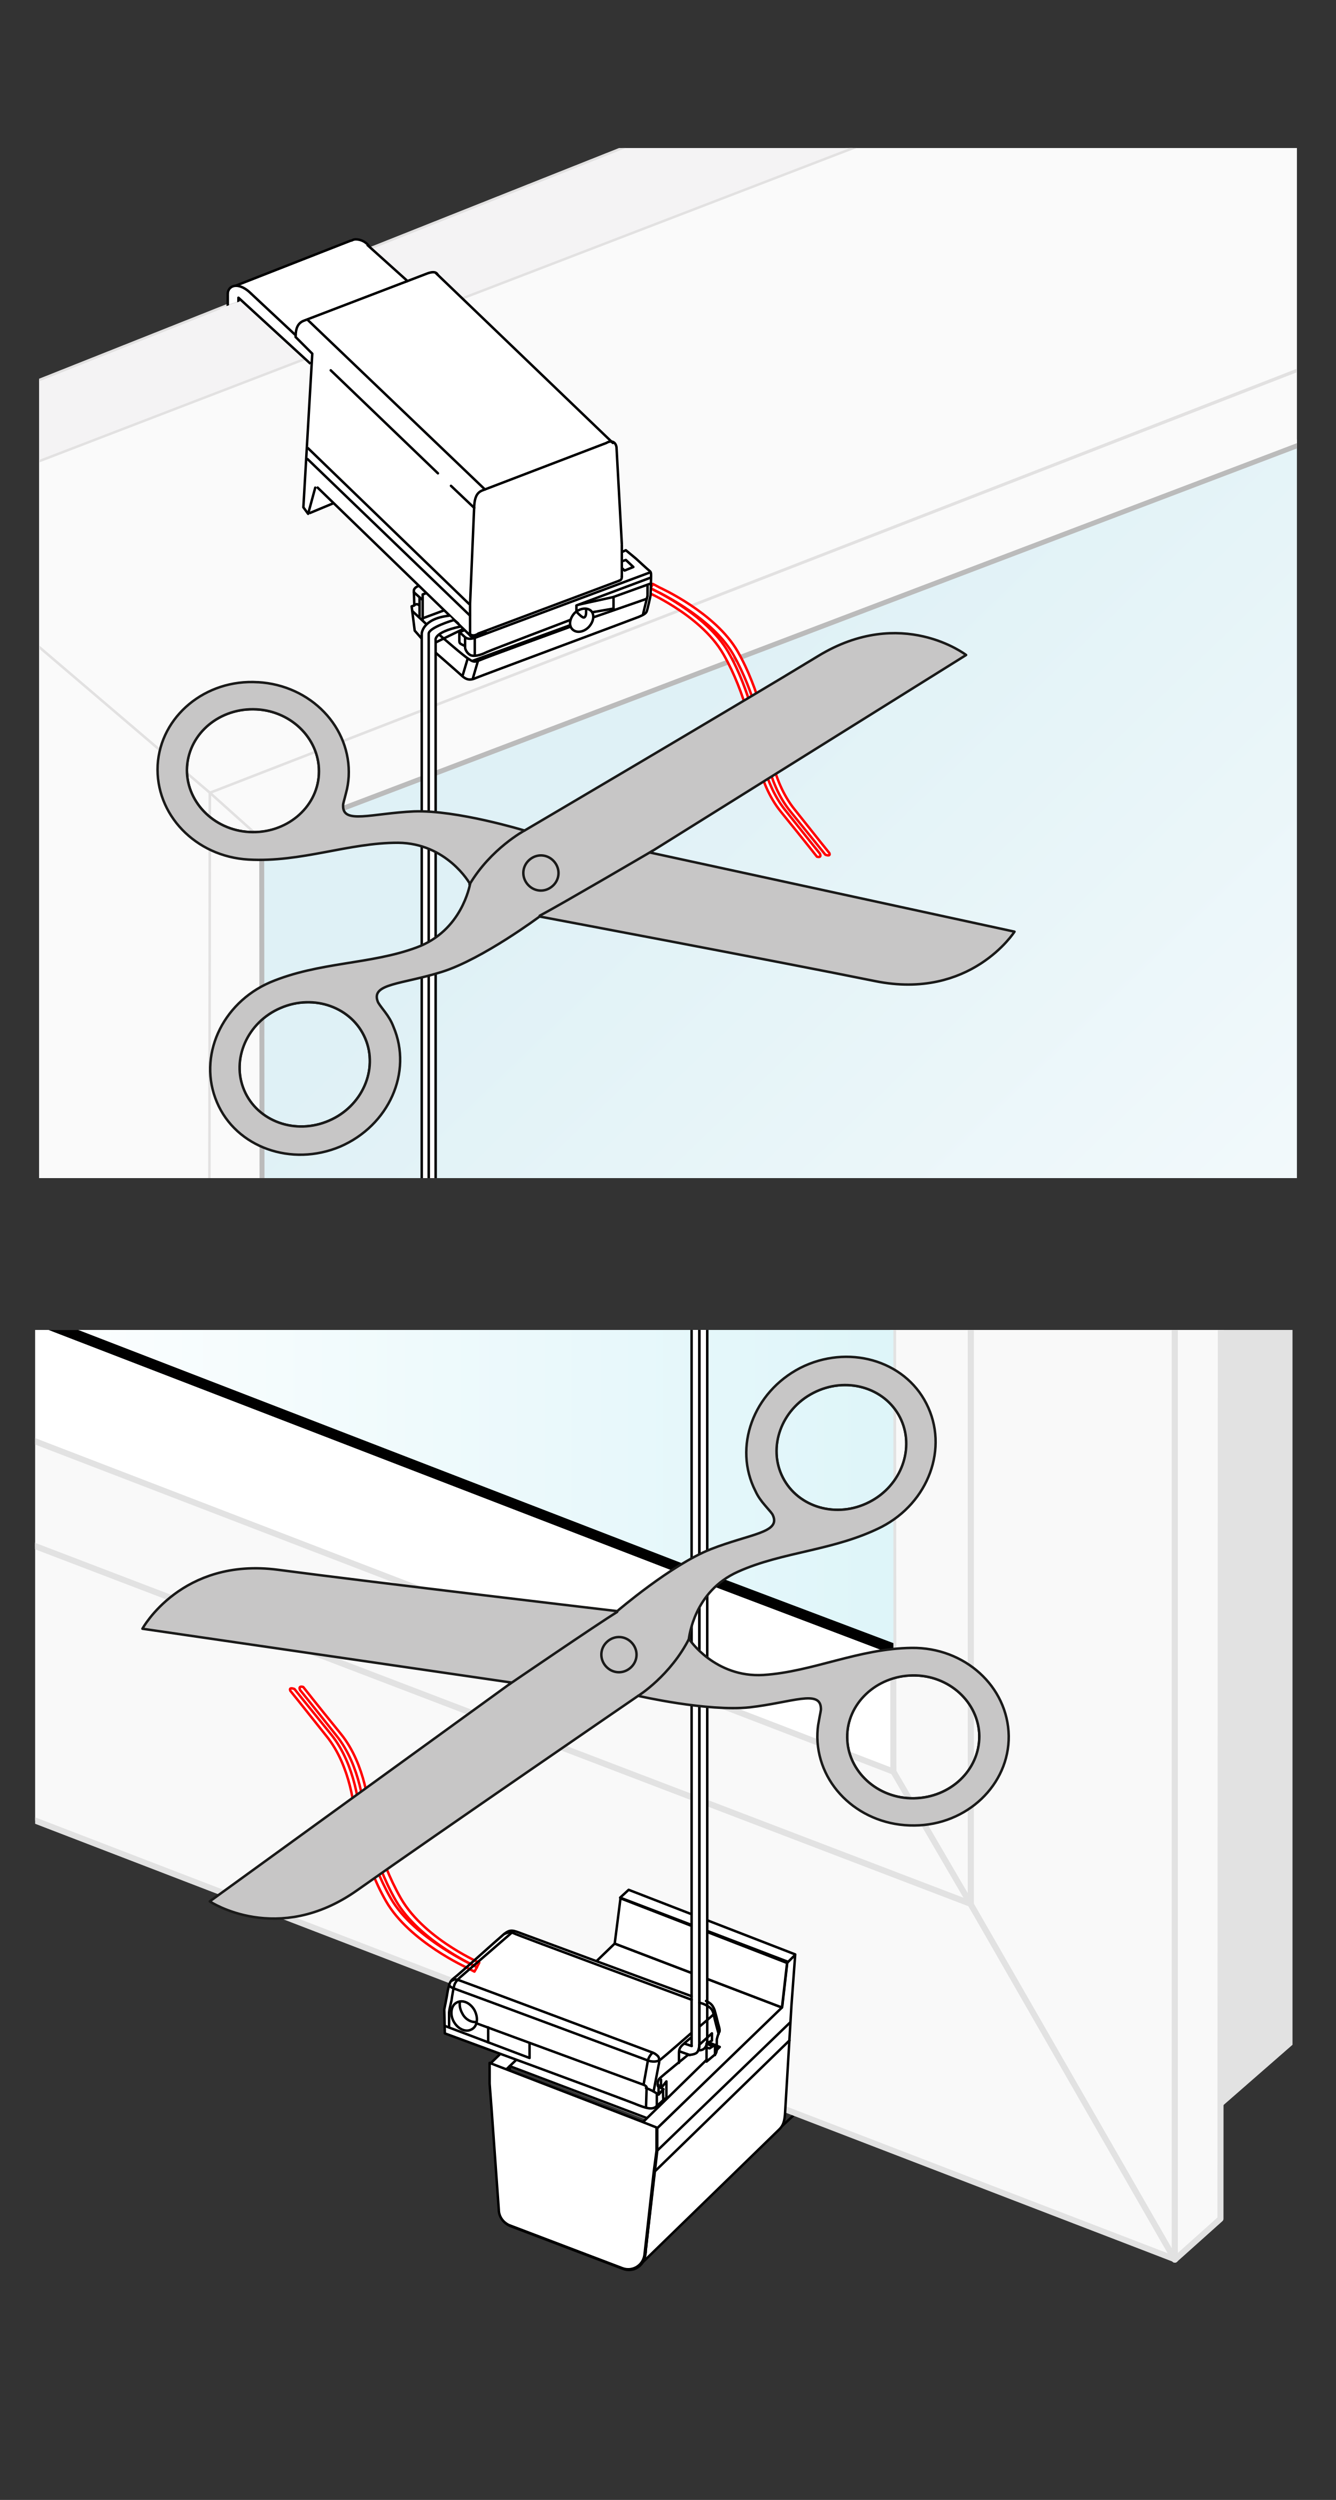 <?xml version="1.0" encoding="UTF-8"?>
<svg xmlns="http://www.w3.org/2000/svg" width="270" height="505.1" xmlns:xlink="http://www.w3.org/1999/xlink" viewBox="0 0 270 505.1">
  <rect x="0" y="0" width="270" height="505.1" fill="#333333" stroke="none"/>
  <defs>
    <style>
      .cls-1, .cls-2, .cls-3, .cls-4, .cls-5, .cls-6, .cls-7, .cls-8, .cls-9, .cls-10, .cls-11, .cls-12, .cls-13, .cls-14, .cls-15 {
        stroke-width: .5px;
      }

      .cls-1, .cls-2, .cls-4, .cls-5, .cls-6, .cls-7, .cls-8, .cls-9, .cls-10, .cls-11, .cls-16, .cls-12, .cls-13, .cls-15 {
        stroke-linejoin: round;
      }

      .cls-1, .cls-2, .cls-4, .cls-5, .cls-7, .cls-9, .cls-10, .cls-11, .cls-16, .cls-12, .cls-13, .cls-15 {
        stroke-linecap: round;
      }

      .cls-1, .cls-4, .cls-14 {
        stroke: #e2e1e1;
      }

      .cls-1, .cls-14 {
        fill: #fafafa;
      }

      .cls-2, .cls-3, .cls-17, .cls-8, .cls-18, .cls-12, .cls-13, .cls-15 {
        fill: none;
      }

      .cls-2, .cls-11 {
        stroke: #191918;
      }

      .cls-3, .cls-5, .cls-8, .cls-12 {
        stroke: #000;
      }

      .cls-3, .cls-18, .cls-19, .cls-14 {
        stroke-miterlimit: 10;
      }

      .cls-4, .cls-20 {
        fill: #f4f3f4;
      }

      .cls-21 {
        clip-path: url(#clippath-6);
      }

      .cls-22 {
        clip-path: url(#clippath-7);
      }

      .cls-23 {
        clip-path: url(#clippath-4);
      }

      .cls-24, .cls-5, .cls-6, .cls-7, .cls-9, .cls-10 {
        fill: #fff;
      }

      .cls-6, .cls-10, .cls-13 {
        stroke: #020203;
      }

      .cls-7, .cls-15 {
        stroke: #020202;
      }

      .cls-25 {
        fill: url(#Unbenannter_Verlauf_5);
      }

      .cls-26 {
        fill: #e2e2e2;
      }

      .cls-9 {
        stroke: red;
      }

      .cls-27 {
        clip-path: url(#clippath-1);
      }

      .cls-18 {
        stroke: #bbb;
      }

      .cls-19, .cls-16 {
        fill: #f9f9f9;
        stroke: #e2e2e2;
        stroke-width: 1.22px;
      }

      .cls-28 {
        clip-path: url(#clippath-5);
      }

      .cls-11 {
        fill: #c7c6c6;
      }

      .cls-29 {
        clip-path: url(#clippath-3);
      }

      .cls-30 {
        clip-path: url(#clippath-2);
      }

      .cls-31 {
        clip-path: url(#clippath);
      }

      .cls-32 {
        fill: url(#Unbenannter_Verlauf_2);
      }
    </style>
    <clipPath id="clippath">
      <rect class="cls-17" x="7.1" y="268.71" width="265.87" height="213.47"/>
    </clipPath>
    <clipPath id="clippath-1">
      <rect class="cls-17" x="7.1" y="264.43" width="265.87" height="213.47"/>
    </clipPath>
    <clipPath id="clippath-2">
      <rect class="cls-17" x="7.1" y="264.43" width="265.87" height="213.47"/>
    </clipPath>
    <clipPath id="clippath-3">
      <rect class="cls-17" x="7.1" y="264.43" width="265.87" height="213.47"/>
    </clipPath>
    <linearGradient id="Unbenannter_Verlauf_2" data-name="Unbenannter Verlauf 2" x1="19.84" y1="85.93" x2="205.9" y2="85.93" gradientTransform="translate(-25.35 175.11)" gradientUnits="userSpaceOnUse">
      <stop offset="0" stop-color="#fff"/>
      <stop offset="1" stop-color="#def5f9"/>
    </linearGradient>
    <clipPath id="clippath-4">
      <rect class="cls-17" x="7.1" y="264.43" width="265.87" height="213.47"/>
    </clipPath>
    <clipPath id="clippath-5">
      <rect class="cls-17" x="7.1" y="264.43" width="265.87" height="213.47"/>
    </clipPath>
    <clipPath id="clippath-6">
      <rect class="cls-17" x="7.1" y="268.71" width="265.87" height="213.47"/>
    </clipPath>
    <clipPath id="clippath-7">
      <rect class="cls-17" x="7.9" y="29.91" width="254.2" height="208.12"/>
    </clipPath>
    <linearGradient id="Unbenannter_Verlauf_5" data-name="Unbenannter Verlauf 5" x1="-2026.85" y1="-126.01" x2="-1844.44" y2="63.52" gradientTransform="translate(-1721.07 238.1) rotate(-180) scale(.99)" gradientUnits="userSpaceOnUse">
      <stop offset="0" stop-color="#fff"/>
      <stop offset="1" stop-color="#dff1f6"/>
    </linearGradient>
  </defs>
  <g id="Ebene_1">
    <g id="Ebene_4">
      <g>
        <g class="cls-31">
          <g>
            <path class="cls-3" d="M158.03,429.58l2.33-2.17"/>
            <g>
              <g class="cls-27">
                <g>
                  <g>
                    <polygon class="cls-24" points="180.55 357.95 -31.59 276.32 -37.77 250.36 180.55 334.3 180.55 357.95"/>
                    <polygon class="cls-16" points="237.48 456.49 -26.33 354.97 -26.57 299.42 196.24 384.69 237.48 456.49"/>
                    <polyline class="cls-16" points="180.55 357.95 -31.59 276.32 -26.62 299.49 195.83 384.51"/>
                    <polygon class="cls-16" points="237.43 456.56 237.43 169.95 196.19 185.47 196.19 384.75 237.43 456.56"/>
                  </g>
                  <polygon class="cls-16" points="237.43 456.56 237.43 180.26 246.77 171.04 246.65 448.31 237.43 456.56"/>
                  <polygon class="cls-26" points="261.21 187.78 261.21 413.14 246.77 425.75 246.77 171.04 261.21 187.78"/>
                </g>
              </g>
              <g class="cls-30">
                <polygon class="cls-19" points="196.19 185.47 196.19 384.75 180.55 357.95 180.43 182.08 196.19 185.47"/>
              </g>
              <g class="cls-29">
                <polygon class="cls-32" points="-5.51 262.86 180.55 334.3 180.55 187.78 -5.51 187.78 -5.51 262.86"/>
              </g>
              <g class="cls-23">
                <rect class="cls-17" x="-5.51" y="187.78" width="275.57" height="275.57"/>
              </g>
              <g class="cls-28">
                <polygon points="180.55 331.99 139.43 316.47 -37.65 248.06 -37.77 250.36 141.49 319.5 141.49 319.5 180.55 334.3 180.55 331.99"/>
              </g>
            </g>
            <polygon class="cls-24" points="117.43 401.7 101.49 417.11 132.3 428.89 148.91 411.61 117.43 401.7"/>
            <g>
              <g id="Ebene_6-2">
                <g>
                  <path class="cls-7" d="M130.48,454.86l2.34-20.2v-4.67l25.28-24.66,1.03-9-33.8-12.92,1.72-1.58,33.66,13.05-.76,10.3-1.31,22.05c-.14,1.85-.62,2.47-1.17,3.02l-28.17,27.41c1.03-1.1,1.31-2.82,1.17-2.82v.02h.01Z"/>
                  <line class="cls-15" x1="159.68" y1="408.63" x2="132.68" y2="434.67"/>
                  <line class="cls-15" x1="159.54" y1="412.27" x2="132.2" y2="438.86"/>
                  <polygon class="cls-7" points="158.03 405.61 124.23 392.69 99.09 416.94 102.18 418.25 118.12 403 145.46 413.58 129.87 428.83 132.82 429.99 158.03 405.61"/>
                  <polygon class="cls-7" points="158.03 405.61 159.06 396.61 125.4 383.55 124.23 392.69 158.03 405.61"/>
                  <g>
                    <polygon class="cls-7" points="132.82 434.12 132.82 429.99 129.87 428.83 129.87 429.86 131.93 430.75 131.93 433.77 131.65 436.11 120.04 431.64 120.04 434.12 132.2 438.86 132.82 434.12"/>
                    <polygon class="cls-7" points="99.98 418.52 102.18 419.41 102.18 418.25 99.09 416.94 99.09 421.13 99.5 426.49 109.67 430.13 109.67 427.73 100.12 424.09 99.85 421.41 99.98 418.52"/>
                  </g>
                  <polyline class="cls-7" points="102.99 418.63 102.18 419.41 99.98 418.52 99.85 421.41 100.12 423.95"/>
                  <line class="cls-15" x1="131.31" y1="408.97" x2="140.03" y2="412.41"/>
                  <polyline class="cls-7" points="119.91 434.12 109.53 430.13 111.34 428.38"/>
                  <path class="cls-7" d="M99.5,426.49l1.44,20.06c0,1.44.89,2.61,2.06,3.16l22.95,8.72c2.06.76,4.33-.62,4.47-3.02l1.85-16.56-32.77-12.37h0Z"/>
                  <g>
                    <path class="cls-24" d="M114.75,449.02c-4.19-1.72-7.69-6.39-7.69-10.92s3.5-6.8,7.69-5.22,7.69,6.39,7.69,10.92-3.43,6.8-7.69,5.22Z"/>
                    <path class="cls-15" d="M114.75,449.02c-4.19-1.72-7.69-6.39-7.69-10.92s3.5-6.8,7.69-5.22,7.69,6.39,7.69,10.92-3.43,6.8-7.69,5.22Z"/>
                  </g>
                  <g>
                    <path class="cls-24" d="M114.96,447.86c-3.5-1.31-6.53-5.63-6.53-9.41s2.89-5.84,6.53-4.47c3.5,1.31,6.53,5.63,6.53,9.41s-2.89,5.91-6.53,4.47Z"/>
                    <path class="cls-15" d="M114.96,447.86c-3.5-1.31-6.53-5.63-6.53-9.41s2.89-5.84,6.53-4.47c3.5,1.31,6.53,5.63,6.53,9.41s-2.89,5.91-6.53,4.47Z"/>
                  </g>
                  <g>
                    <path class="cls-7" d="M118.74,443.67c.27.14.55-.14.55-.41v-1.44c0-.14-.14-.27-.27-.41l-3.02-1.17h0l-.14-3.16c0-.27-.14-.27-.27-.41l-1.44-.55c-.14-.14-.55.14-.55.41l-.14,2.75h0l-2.75-.76c-.27-.14-.55.14-.55.41v1.31c0,.14.14.27.27.41l3.02,1.17h0l.14,3.16c0,.27.14.27.27.41l1.44.55c.14.14.55-.14.55-.41l.27-2.89h0l2.61,1.03h0Z"/>
                    <line class="cls-15" x1="115.92" y1="439.34" x2="113.52" y2="441.74"/>
                    <line class="cls-15" x1="117.71" y1="440.78" x2="113.65" y2="444.7"/>
                    <line class="cls-15" x1="116.06" y1="443.39" x2="114.2" y2="445.25"/>
                    <line class="cls-15" x1="111.59" y1="438.72" x2="110.29" y2="439.89"/>
                    <line class="cls-15" x1="112.35" y1="438.99" x2="110.7" y2="440.44"/>
                    <line class="cls-15" x1="115.78" y1="436.86" x2="113.52" y2="439.13"/>
                  </g>
                  <line class="cls-15" x1="160.64" y1="395.03" x2="159.06" y2="396.61"/>
                  <path class="cls-15" d="M127.12,446.41c.27.14.41.14.62.14-.14-1.31-1.03-2.75-2.34-3.16-.27-.14-.41-.14-.62-.14,0,1.31.89,2.61,2.34,3.16Z"/>
                  <path class="cls-15" d="M125.26,447.99c-1.31-.41-2.34-1.85-2.34-3.16s1.17-1.92,2.34-1.44c1.31.41,2.34,1.85,2.34,3.16s-1.03,1.79-2.34,1.44Z"/>
                  <g>
                    <path class="cls-15" d="M105.75,438.17c.27.14.41.14.62.14-.14-1.31-1.03-2.75-2.34-3.16-.27-.14-.41-.14-.62-.14-.07,1.37.89,2.68,2.34,3.16Z"/>
                    <path class="cls-15" d="M103.9,439.75c-1.31-.41-2.34-1.85-2.34-3.16s1.17-1.92,2.34-1.44c1.31.41,2.34,1.85,2.34,3.16,0,1.17-.89,1.85-2.34,1.44Z"/>
                  </g>
                </g>
              </g>
              <line class="cls-15" x1="131.57" y1="435.99" x2="100.43" y2="424.2"/>
              <line class="cls-15" x1="129.83" y1="428.75" x2="103.02" y2="418.6"/>
              <line class="cls-15" x1="131.75" y1="430.68" x2="100.12" y2="418.71"/>
              <line class="cls-15" x1="130.56" y1="427.89" x2="103.03" y2="417.46"/>
              <line class="cls-15" x1="103.03" y1="417.46" x2="103.03" y2="418.59"/>
            </g>
          </g>
        </g>
        <g class="cls-21">
          <path class="cls-24" d="M97.81,393.98c1.7-1.46,3.27-2.91,3.88-3.4,1.33-1.09,1.82-.85,3.76-.12l34.33,12.74v-94.73l1.33.12-.12,95.09s1.58.61,1.7.61c1.09.49,1.33.97,1.58,1.46.24.49.73,2.55.85,3.03.12.49.49,1.46.24,1.82-.24.36-.49,1.46-.49,1.46v1.94c0,.97-.49,1.21-.49,1.21l-1.58,1.33v-3.64l1.09-.61v-1.46l-2.55,2.3s0,1.09-.49,1.58c-.49.49-1.82.49-1.82.49,0,0-5.09,4.12-5.7,4.73s-.36,1.58-.36,1.58l1.09.61s-.12,0,0,2.18c0,0-.61.61-1.46,1.33-.85.73-2.18.24-3.76-.36-.97-.49-38.93-14.43-38.93-14.43l-.12-4.85s.49-2.3.73-3.88c.36-1.58.49-1.82,1.21-2.43.36-.24,2.55-2.18,4.85-4.25"/>
          <polyline class="cls-5" points="141.35 413.39 141.35 245.64 139.77 245.64 139.77 413.39"/>
          <path class="cls-5" d="M141.16,414.24c1.77.16,1.77-1.89,1.77-1.89v-167.75h-1.58v167.75c.05,1.42-.19,1.89-.19,1.89Z"/>
        </g>
        <g>
          <path class="cls-9" d="M60.66,341.48s2.27,2.8,7.26,9.1c5.09,6.26,5.67,15.39,5.67,15.39,0,0,1.68,9.8,6.39,18s16.41,13.46,16.41,13.46l.47-.88s-2.39-1.06-5.4-2.96c-3.55-2.24-7.95-5.67-10.47-10.08-4.71-8.2-6.38-17.68-6.38-17.68,0,0-.62-9.22-5.71-15.48-5.09-6.26-7.62-9.5-7.62-9.5,0,0-1.08-.36-.62.64h0Z"/>
          <path class="cls-9" d="M58.7,341.65s2.27,2.8,7.26,9.1c5.09,6.26,5.67,15.39,5.67,15.39,0,0,1.68,9.8,6.39,18s16.45,13.47,16.45,13.47l1.41.75.52-.9s-12.7-5.68-17.41-13.88-6.38-17.68-6.38-17.68c0,0-.62-9.22-5.71-15.48-5.09-6.26-7.39-9.16-7.39-9.16,0,0-1.24-.51-.81.4h0Z"/>
        </g>
        <g>
          <path class="cls-12" d="M142.68,404.29c1.09.49,1.33.97,1.58,1.46.24.49.73,2.55.85,3.03.12.49.49,1.46.24,1.82-.24.36-.49,1.46-.49,1.46v1.94c0,.97-.49,1.21-.49,1.21l-1.58,1.33v-3.64l1.09-.61v-1.46l-2.55,2.3s0,1.09-.49,1.58-1.82.49-1.82.49c0,0-5.09,4.12-5.7,4.73s-.36,1.58-.36,1.58l1.09.61s-.12,0,0,2.18c0,0-.61.61-1.46,1.33-.85.73-2.18.24-3.76-.36-.97-.49-38.93-14.43-38.93-14.43l-.12-4.85s.49-2.3.73-3.88c.36-1.58.49-1.82,1.21-2.43.73-.49,8.49-7.52,10.07-8.85,1.33-1.09,1.82-.85,3.76-.12,0,0,25.23,9.34,34.2,12.61"/>
          <path class="cls-3" d="M95.38,409.99c-1.21.73-2.79,0-3.64-1.46s-.61-3.27.49-3.88c1.21-.73,2.79,0,3.64,1.46.85,1.58.61,3.27-.49,3.88Z"/>
          <path class="cls-3" d="M96.23,408.53c-.97.12-2.18-.49-2.79-1.7-.49-.85-.61-1.7-.49-2.43"/>
          <polyline class="cls-12" points="107.02 412.9 107.02 415.81 90.04 409.38"/>
          <line class="cls-12" x1="98.66" y1="409.63" x2="98.66" y2="412.66"/>
          <path class="cls-12" d="M96.23,408.78l33.96,12.49s.49.24.49.49l-.12,3.88"/>
          <path class="cls-12" d="M130.55,421.88s.36.12.61.24c.61.24,1.58.85,1.58.85v2.55"/>
          <path class="cls-12" d="M132.13,422.36l.97-5.09s.36-1.21-.12-1.82c-.61-.61-1.09-.73-1.09-.73-.36.36-.85.97-.97,1.7s-.85,4.73-.85,4.73"/>
          <polyline class="cls-12" points="133.71 421.76 134.68 420.54 134.68 423.94 134.31 424.06"/>
          <path class="cls-12" d="M133.1,421.27v1.94l.97-1.09"/>
          <line class="cls-12" x1="133.59" y1="420.18" x2="133.59" y2="421.63"/>
          <polyline class="cls-12" points="144.5 415.21 144.5 413.14 143.41 413.87 142.93 413.75"/>
          <line class="cls-12" x1="143.9" y1="413.39" x2="143.05" y2="413.02"/>
          <line class="cls-12" x1="144.38" y1="413.14" x2="143.53" y2="412.78"/>
          <path class="cls-12" d="M141.35,404.65s.61.12,1.09.36c1.58.73,1.58,1.33,1.82,2.06.12.85.97,3.88.97,3.88"/>
          <path class="cls-12" d="M139.65,411.69s-1.33,1.09-1.82,1.58-.61.97-.61,1.46v2.06"/>
          <line class="cls-12" x1="139.41" y1="415.21" x2="137.35" y2="414.48"/>
          <path class="cls-12" d="M138.32,412.9l1.46.49"/>
          <path class="cls-12" d="M141.47,409.38s2.43-2.06,2.79-2.43c.24-.36.12-.85.12-.85"/>
          <path class="cls-12" d="M90.77,401.01c.12.36.49.61,1.21.85,1.09.36,38.57,14.31,38.57,14.31,1.33.61,2.55.36,3.03-.12.49-.36,6.06-5.22,6.06-5.22"/>
          <path class="cls-12" d="M91.38,400.17c.49-.36.85-.24,1.58,0,1.09.36,38.93,14.55,38.93,14.55"/>
          <path class="cls-12" d="M103.79,390.17s-9.75,8.42-10.72,9.27c-1.09.97-1.21,1.46-1.33,1.94-.12.49-.36,1.82-.49,2.79-.24.97-.49,2.18-.49,2.43v3.03"/>
          <path class="cls-12" d="M101.9,390.75c.61-.24,1.24-.53,1.85-.17s36.02,13.46,36.02,13.46"/>
          <g>
            <g>
              <path class="cls-2" d="M171.21,351.07c.08,6.82,6.12,12.39,13.49,12.27,7.37-.12,13.31-5.75,13.22-12.56-.08-6.82-6.12-12.39-13.49-12.27-7.44.04-13.31,5.75-13.22,12.56Z"/>
              <path class="cls-2" d="M158.2,298.53c-3.11-6.08-.4-13.72,6.18-17.11,6.57-3.39,14.4-1.13,17.51,4.95,3.11,6.08.4,13.72-6.18,17.11-6.57,3.39-14.4,1.13-17.51-4.95Z"/>
              <path class="cls-11" d="M184.79,368.83c-10.73.13-19.43-7.82-19.61-17.77,0-1.17.08-2.26.31-3.34.26-1.55.46-2.16.41-2.56-.13-3.84-5.87-1.18-14.39-.2-8.59.9-22.54-2.32-22.54-2.32,0,0-40.72,27.91-56.76,39.26-16.12,11.42-29.82,2.27-29.82,2.27l60.52-43.86.42-.36-74.55-10.87s7.88-14.49,27.42-11.91,68.54,8.35,68.54,8.35c0,0,10.89-9.35,18.85-12.49,7.96-3.14,14.24-3.33,12.6-6.89-.13-.32-.57-.82-1.59-1.99-.8-.92-1.44-1.82-1.92-2.87-4.56-8.92-.44-19.99,9.05-24.9,9.56-4.83,21.01-1.62,25.49,7.22,4.56,8.92.44,19.99-9.05,24.9-9.56,4.83-19.98,4.98-29.03,9.06-8.96,4.01-9.83,13.26-9.92,13.49.06.24,5.33,7.96,15.07,7.37,9.98-.65,19.23-5.34,29.96-5.47s19.43,7.82,19.61,17.77c.11,9.87-8.43,18.05-19.08,18.11h0ZM175.71,303.48c6.49-3.31,9.28-11.03,6.18-17.11-3.11-6.08-10.94-8.34-17.51-4.95-6.49,3.31-9.28,11.03-6.18,17.11,3.11,6.08,10.94,8.34,17.51,4.95ZM197.92,350.78c-.08-6.82-6.12-12.39-13.49-12.27-7.37.12-13.31,5.75-13.22,12.56.08,6.82,6.12,12.39,13.49,12.27s13.22-5.67,13.22-12.56Z"/>
            </g>
            <path class="cls-11" d="M124.73,325.68c-4,2.47-21.82,14.64-21.82,14.64"/>
            <path class="cls-11" d="M139.32,330.98c-3.8,7.57-10.34,11.66-10.34,11.66"/>
            <path class="cls-11" d="M122.76,331.65c-1.5,1.31-1.65,3.49-.34,4.99s3.49,1.65,4.99.34,1.65-3.49.34-4.99-3.49-1.65-4.99-.34Z"/>
          </g>
        </g>
      </g>
    </g>
    <g id="Kappe">
      <path class="cls-5" d="M98.95,416.8v4.19l.41,5.35h0l1.44,20.07c0,1.44.89,2.61,2.06,3.16l22.95,8.72c2.06.76,4.33-.62,4.47-3.02l1.85-16.56.55-4.19v-4.67l-2.96-1.17-30.77-11.88Z"/>
    </g>
  </g>
  <g id="Ebene_7">
    <g class="cls-22">
      <g>
        <g>
          <g>
            <polygon class="cls-25" points="314.52 71.77 42.42 160.19 41.58 434.97 314.88 435.94 314.52 71.77"/>
            <polygon class="cls-1" points="-22.43 104.85 305.21 -21.71 305.69 57.81 42.42 160.19 -22.43 104.85"/>
            <polygon class="cls-1" points="52.89 169.58 327.67 65.15 329.83 48.67 42.42 160.19 52.89 169.58"/>
            <polygon class="cls-1" points="-22.43 104.85 -22.43 437.26 42.42 439.18 42.42 160.19 -22.43 104.85"/>
            <polygon class="cls-14" points="42.06 439.18 42.42 160.19 52.89 169.58 53.13 436.18 42.06 439.18"/>
            <polyline class="cls-18" points="53.13 436.18 52.89 169.58 327.67 65.15"/>
          </g>
          <polygon class="cls-4" points="-34.22 93.54 297.93 -38.56 297.93 -18.35 -22.43 104.85 -34.22 93.54"/>
        </g>
        <line class="cls-1" x1="89.27" y1="132.88" x2="92.23" y2="135.49"/>
        <g>
          <path class="cls-9" d="M165.69,172.47s-2.17-2.68-6.95-8.72c-4.88-6-5.43-14.74-5.43-14.74,0,0-1.61-9.39-6.12-17.24-4.51-7.85-15.72-12.89-15.72-12.89l-.45.84s2.29,1.02,5.17,2.84c3.4,2.15,7.62,5.43,10.03,9.66,4.51,7.85,6.11,16.94,6.11,16.94,0,0,.59,8.83,5.47,14.83,4.88,6,7.3,9.1,7.3,9.1,0,0,1.03.34.59-.61h0Z"/>
          <path class="cls-9" d="M167.57,172.31s-2.17-2.68-6.95-8.72c-4.88-6-5.43-14.74-5.43-14.74,0,0-1.61-9.39-6.12-17.24-4.51-7.85-15.76-12.9-15.76-12.9l-1.35-.72-.5.86s12.17,5.44,16.68,13.3c4.51,7.85,6.11,16.94,6.11,16.94,0,0,.59,8.83,5.47,14.83,4.88,6,7.08,8.77,7.08,8.77,0,0,1.19.49.78-.38h0Z"/>
        </g>
        <g>
          <path class="cls-5" d="M93.18,127.6l5-2.05s1.43.09,2.41-.45c.98-.54,2.41-1.52,2.41-1.52l4.55-1.61s-9.29,2.86-11.25,3.84c-1.96.89-9.38,4.55-9.38,4.55v.54s5.54,4.82,6.61,5.8c1.07.89,1.88.62,2.68.27.8-.36,31.79-11.88,32.86-12.32,1.07-.45,1.43-.71,1.61-1.07.18-.36.8-3.3.8-3.3,0,0,.09-2.59.09-3.39s.09-1.25-.27-1.52c-.36-.27-2.77-2.5-2.77-2.5l-2.05-1.7-1.16.54"/>
          <path class="cls-12" d="M107.74,117.51v4.46"/>
          <path class="cls-12" d="M125.15,109.92v1.79l-5.71,2.05-2.86.18"/>
          <path class="cls-12" d="M85.33,129.15l-1.52-1.73-.62-4.91.54-.18s-.09-2.68-.09-3.04c0,0,0-.62,1.16-.98"/>
          <line class="cls-12" x1="83.36" y1="123.49" x2="86.13" y2="126.08"/>
          <line class="cls-12" x1="83.63" y1="119.65" x2="85.24" y2="121.08"/>
          <path class="cls-12" d="M103.09,113.94c.45-.18.8-.36,1.16,0,.36.36,6.84,4.95,6.84,4.95l10.27-3.84-2.02-3.44,5.36-1.96"/>
          <path class="cls-12" d="M85.42,125.19v-5.09l5.09-1.79s.98-.8,2.05-1.25c1.07-.36,2.23-.09,2.23-.09"/>
          <polyline class="cls-12" points="85.68 124.83 103.63 118.14 103.63 113.94"/>
          <line class="cls-12" x1="84.79" y1="120.9" x2="84.79" y2="124.56"/>
          <path class="cls-12" d="M83.72,122.24s.62-.36.89,0"/>
          <line class="cls-12" x1="106.13" y1="120.01" x2="106.22" y2="115.81"/>
          <line class="cls-12" x1="108.63" y1="115.01" x2="109.25" y2="116.8"/>
          <line class="cls-12" x1="110.59" y1="114.3" x2="111.22" y2="115.9"/>
          <line class="cls-12" x1="116.67" y1="111.89" x2="116.67" y2="113.76"/>
          <line class="cls-12" x1="119.34" y1="111.71" x2="119.25" y2="113.58"/>
          <polygon class="cls-12" points="106.4 112.24 108.18 111.62 109.7 113.05 107.92 113.76 106.4 112.24"/>
          <polygon class="cls-12" points="124.61 113.76 126.49 113.14 128 114.56 126.22 115.28 124.61 113.76"/>
          <polygon class="cls-12" points="109.52 111.08 114.88 108.94 116.67 110.55 111.13 112.78 109.52 111.08"/>
          <line class="cls-12" x1="114.88" y1="109.3" x2="114.88" y2="111.17"/>
          <polygon class="cls-12" points="117.83 116.26 123.18 114.21 124.97 115.81 119.43 117.96 117.83 116.26"/>
          <line class="cls-12" x1="123.18" y1="114.56" x2="123.18" y2="116.35"/>
          <path class="cls-12" d="M131.4,115.64s-34.73,12.95-35.36,13.21c-.62.18-1.43.45-2.14-.18l-1.07-.98v1.79c0,.36.09.54.45.71l.54.27"/>
          <path class="cls-12" d="M93.99,128.94v1.88c0,.36.45,1.34,1.25,1.61.98.27,2.32-.27,3.21-.71.98-.45,16.7-6.43,16.7-6.43"/>
          <path class="cls-12" d="M88.97,128.41s5.01,4.36,5.73,4.72c.71.45,1.07.8,2.23.27s18.13-6.7,18.13-6.7"/>
          <line class="cls-12" x1="115.15" y1="126.35" x2="95.59" y2="133.49"/>
          <line class="cls-12" x1="93.54" y1="136.35" x2="94.52" y2="133.05"/>
          <line class="cls-12" x1="95.95" y1="129.12" x2="95.95" y2="132.33"/>
          <line class="cls-12" x1="96.58" y1="133.58" x2="95.59" y2="136.97"/>
          <polyline class="cls-12" points="131.49 116.71 116.49 122.33 116.49 123.4"/>
          <polyline class="cls-12" points="131.58 117.87 123.9 120.64 117.02 122.15"/>
          <line class="cls-12" x1="123.99" y1="120.81" x2="123.99" y2="123.22"/>
          <polyline class="cls-12" points="130.86 118.4 130.86 120.37 129.97 124.03"/>
          <line class="cls-12" x1="120.15" y1="124.65" x2="130.68" y2="120.99"/>
          <line class="cls-12" x1="119.88" y1="123.67" x2="123.99" y2="122.96"/>
          <path class="cls-12" d="M119.43,123.4c.8.8.54,2.23-.45,3.3-1.07,1.07-2.5,1.25-3.3.45s-.54-2.23.45-3.3c1.07-.98,2.5-1.16,3.3-.45Z"/>
          <path class="cls-12" d="M116.58,123.67s.8.89,1.25,1.07.62-.54.62-.89v-.62"/>
        </g>
        <path class="cls-24" d="M62.6,80.17l-1.18,21.69.54,1.77,1.63-.39,3.6-1.48,27.31,26.13s.44,1.13,1.63.74,2.12-.75,2.12-.75v-.84l24.42-9.62s-.16.76.38.67,2.4-.25,2.51-.94-.05-8.97-.05-8.97l-.92-17.83-1.3-1.35-35.4-33.97-2.07.44-3.75,1.28s-7.25-7.05-7.64-7.35-2.12-1.13-2.12-1.13l-3.2,1.04-20.06,7.74s-2.56,1.13-2.91,1.68-.25,2.86-.25,2.86l2.32-.74.64-.05,14.1,12.82-.05,4.24-.25,2.51h0"/>
        <g>
          <g>
            <g>
              <line class="cls-8" x1="46.03" y1="59.18" x2="46.03" y2="61.95"/>
              <path class="cls-10" d="M71.05,48.6c.24-.12.48-.24.84-.24.84,0,1.92.36,2.65,1.32"/>
              <line class="cls-8" x1="46.99" y1="57.98" x2="70.93" y2="48.6"/>
              <path class="cls-10" d="M50.72,59.3c-.96-.96-2.05-1.56-3.01-1.56s-1.56.6-1.68,1.44"/>
              <polyline class="cls-8" points="48.19 61.23 48.19 60.15 62.75 73.5"/>
              <path class="cls-6" d="M74.18,49.44l8.3,7.46"/>
              <path class="cls-6" d="M50.72,59.3l9.14,8.54"/>
            </g>
            <g>
              <line class="cls-12" x1="92.58" y1="125.95" x2="90.9" y2="124.51"/>
              <g>
                <path class="cls-8" d="M88.49,55.58c-.36-.84-1.32-.6-2.05-.36l-25.14,9.62c-1.08.48-1.56,1.44-1.56,3.25"/>
                <path class="cls-8" d="M125.67,109.95l-1.08-19.61c-.24-1.32-1.32-1.32-2.05-.84l-25.14,9.62c-1.08.48-1.44,1.44-1.56,3.01l-.84,19.85v6.14"/>
                <path class="cls-10" d="M88.13,55.21l35.73,34.29"/>
                <path class="cls-10" d="M62.27,64.72l35.73,34.17"/>
                <path class="cls-10" d="M64.19,98.52l30.8,29.84"/>
                <path class="cls-13" d="M59.74,68.09l3.37,3.37-1.8,31.04.96,1.32,1.44-5.29"/>
                <line class="cls-8" x1="62.51" y1="103.7" x2="67.44" y2="101.65"/>
                <path class="cls-10" d="M95.83,128.6c-.48.24-.96-.12-.96-.6,0,0,.56.85,1.83,0"/>
                <path class="cls-10" d="M95.71,128.72l2.53-.84"/>
                <path class="cls-10" d="M125.19,117.29c.48-.12.48-.6.48-.84"/>
                <line class="cls-13" x1="125.67" y1="116.45" x2="125.67" y2="110.07"/>
                <path class="cls-10" d="M91.14,98.16l4.69,4.45"/>
                <path class="cls-10" d="M66.84,74.82l21.66,20.81"/>
                <path class="cls-6" d="M62.15,90.46l32.72,31.64"/>
                <path class="cls-10" d="M62.15,92.75l32.84,31.64"/>
              </g>
            </g>
          </g>
          <path class="cls-20" d="M44.46,62.31l4.09-1.44,1.08,2.89s-3.25-.12-3.37,0c0,.24-1.8-1.44-1.8-1.44Z"/>
        </g>
        <g>
          <path class="cls-5" d="M86.52,128.05l.11,148.87h1.41v-147.59s-.48-1.55,4.87-2.71"/>
          <path class="cls-5" d="M90.76,124.4c-5.52.62-5.53,3.68-5.53,3.68v149.77h1.41v-149.78c-.04-1.27,4.96-2.76,4.96-2.76"/>
        </g>
        <g>
          <g>
            <path class="cls-2" d="M64.45,156.49c.39-6.81-5.25-12.78-12.61-13.17-7.36-.39-13.67,4.82-14.05,11.62-.39,6.81,5.25,12.78,12.61,13.17,7.43.47,13.67-4.82,14.05-11.62Z"/>
            <path class="cls-2" d="M73.81,209.8c2.68,6.28-.55,13.71-7.34,16.64-6.79,2.93-14.44.14-17.13-6.14-2.68-6.28.55-13.71,7.34-16.64,6.79-2.93,14.44-.14,17.13,6.14Z"/>
            <path class="cls-11" d="M52.13,137.83c10.71.61,18.85,9.14,18.34,19.08-.08,1.17-.24,2.25-.54,3.31-.37,1.53-.61,2.12-.59,2.53-.13,3.84,5.77,1.58,14.34,1.19,8.63-.31,22.33,3.87,22.33,3.87,0,0,42.55-25.04,59.33-35.26,16.87-10.28,29.91-.21,29.91-.21l-63.4,39.59-.44.33,73.62,15.98s-8.86,13.91-28.18,9.99-67.8-13.05-67.8-13.05c0,0-11.51,8.58-19.67,11.16-8.16,2.58-14.44,2.34-13.04,6.01.11.33.51.86,1.45,2.09.73.97,1.31,1.91,1.72,3,3.93,9.21-.94,19.97-10.74,24.22-9.87,4.16-21.07.17-24.93-8.96-3.93-9.21.94-19.97,10.74-24.22,9.87-4.16,20.28-3.59,29.59-7.04,9.21-3.38,10.72-12.55,10.83-12.77-.04-.24-4.77-8.31-14.53-8.39-10-.04-19.55,4-30.27,3.39s-18.85-9.14-18.34-19.08c.57-9.85,9.65-17.43,20.28-16.75h0ZM56.69,203.66c-6.7,2.86-10.02,10.36-7.34,16.64,2.68,6.28,10.34,9.07,17.13,6.14,6.7-2.86,10.02-10.36,7.34-16.64-2.68-6.28-10.34-9.07-17.13-6.14ZM37.79,154.94c-.39,6.81,5.25,12.78,12.61,13.17,7.36.39,13.67-4.82,14.05-11.62.39-6.81-5.25-12.78-12.61-13.17s-13.58,4.75-14.05,11.62Z"/>
          </g>
          <path class="cls-11" d="M109.07,185.02c4.16-2.19,22.78-13.1,22.78-13.1"/>
          <path class="cls-11" d="M94.88,178.73c4.31-7.29,11.12-10.92,11.12-10.92"/>
          <path class="cls-11" d="M111.45,179.2c1.59-1.2,1.89-3.37.68-4.95s-3.37-1.89-4.95-.68-1.89,3.37-.68,4.95,3.37,1.89,4.95.68Z"/>
        </g>
      </g>
      <line class="cls-13" x1="96.7" y1="127.99" x2="125.19" y2="117.31"/>
    </g>
  </g>
</svg>